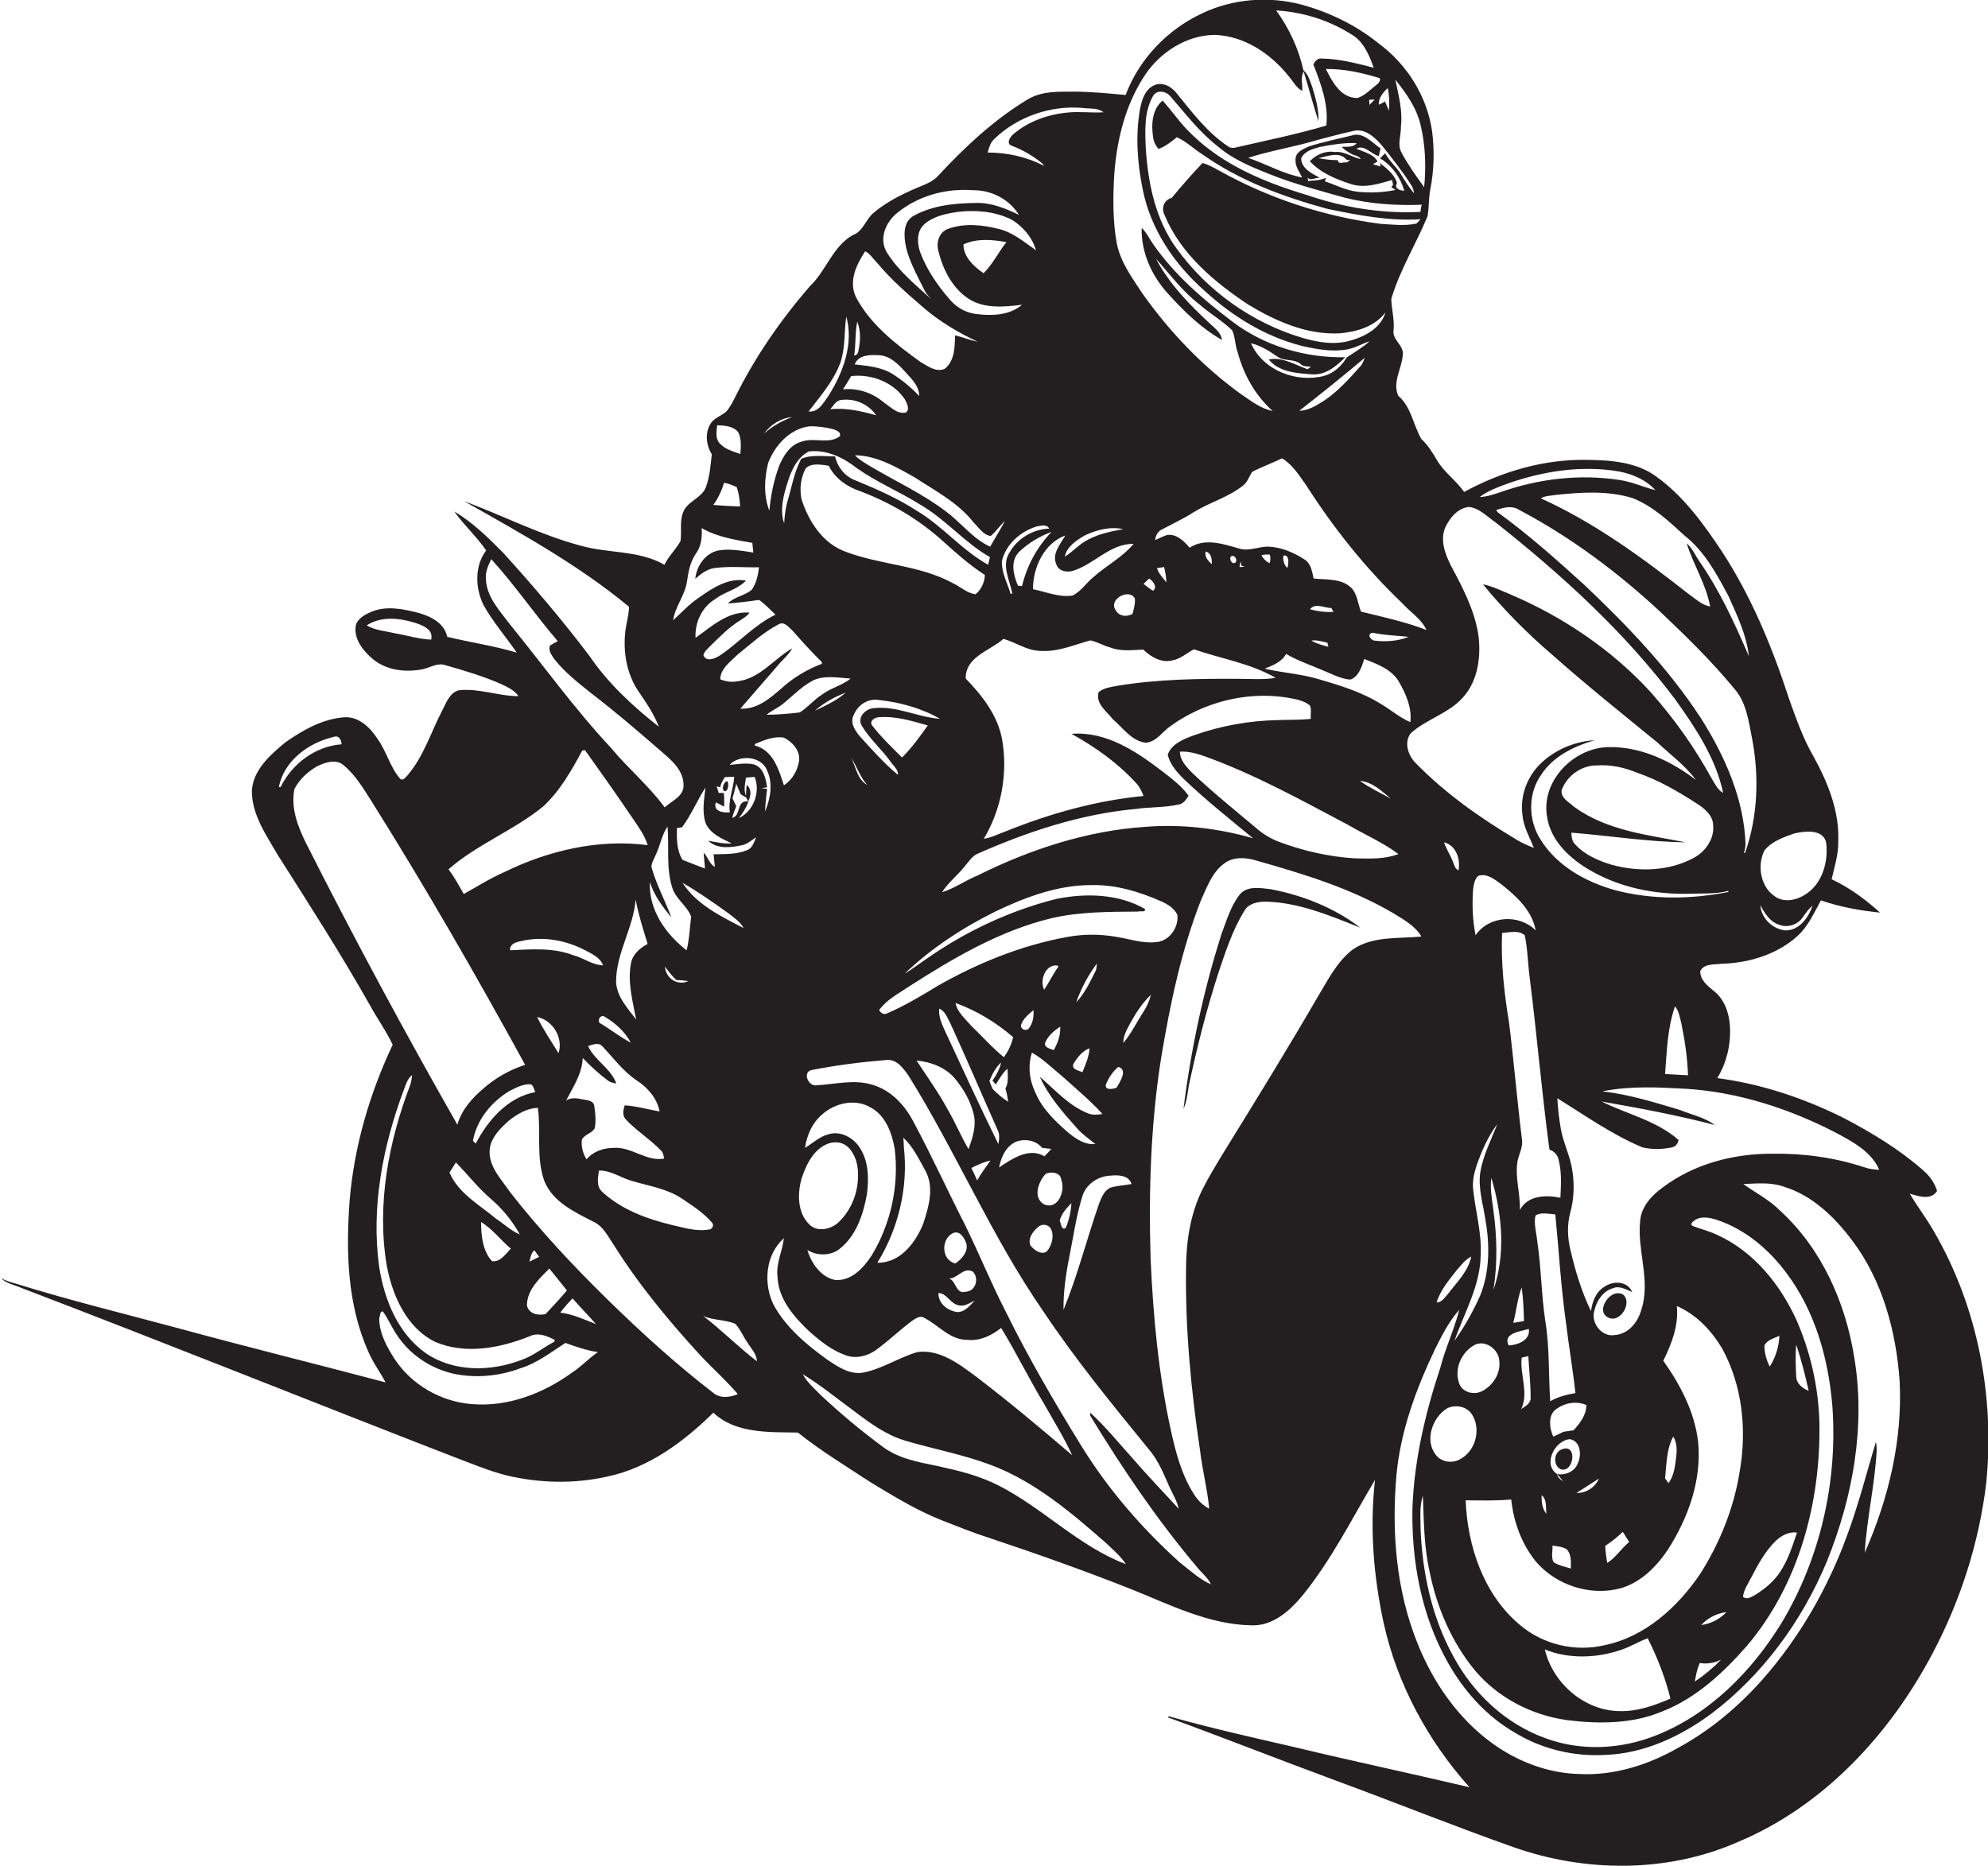 <?xml version="1.0" encoding="utf-8"?>
<!-- Generator: Adobe Illustrator 19.2.0, SVG Export Plug-In . SVG Version: 6.00 Build 0)  -->
<svg version="1.1" id="Layer_1" xmlns="http://www.w3.org/2000/svg" xmlns:xlink="http://www.w3.org/1999/xlink" x="0px" y="0px"
	 viewBox="0 0 780.6 732.8" enable-background="new 0 0 780.6 732.8" xml:space="preserve">
<g>
	<path fill="#231F20" d="M759.3,483.5c-2.9-5.1-6.5-9.7-9.4-14.7c3.5,1,8.3,2.7,10.7-1.1c-1-3.3-3-6-5.6-8.2
		c-9.2-8.1-19.8-14.5-30.6-20.2c-15.7-7.9-32.6-13.6-50.1-15.9c3.6-5.9,5.3-12.9,5-19.8c-0.2-5.3-2-10.9-6.2-14.3
		c-2.5-2-5.5-4.3-5.5-7.9c1.5-3.1,5.5-2.5,8.3-2.9c10.8-0.3,21.9-3.6,30-11c4.1-3.8,6.4-9,9.1-13.9c7.5,2.6,15.3,4,23.2,4.8
		c-5.7-5.2-12-9.8-19-13.1c1.1-4.9,2.7-9.7,2.6-14.8c0.5-11.8-4-23-9.6-33.2c-4.2-7.2-6.9-15-9.7-22.8
		c-6.6-20.3-14.8-40.2-26.5-58.1c-7.2-10.8-15-21.6-25.6-29.2c-7.8-5.8-18-6.5-27.4-6.6c-16.8-0.3-33.4,4.6-48.1,12.6
		c-3.2-4.6-8-7.8-10.8-12.7c-1.7-2.9-3.5-5.8-6-8.1c-3.2-5.5-4-12.7-9.1-17c-2.3-5.4,1.4-10.6,1.8-15.9c0.6-3.9-4.3-6-3.6-9.9
		c0.4-4.1-0.8-8.1-0.9-12.2c3.3-11.3,9.7-21.5,14.2-32.4c0.7-3.4,0.4-7,1.1-10.5c1.5-7.6,1.7-15.4,0.7-23.1
		c-2-13.6-9.8-26.1-20.9-34.3c-8.9-7.2-19.4-12.3-30.4-15.3c-12.9-3.4-27-2.3-39.1,3.5c-13.5,6.3-24.7,18-29.9,32
		c-6.7-0.6-13.4-1.3-20.1-1.3c-6.2,0-12.8-0.3-18.3,3C390.3,47,378.9,57.7,368.4,69c-1.4,1.6-3.4,2.7-5.3,3.5
		c-7.1,2.9-14.2,6.1-20.1,11.1c-3.1,2.6-4.1,7.3-8.1,8.7c-8,4.5-10.5,14.1-16.9,20.1c-11.5,13.3-21.6,27.9-29.4,43.7
		c-1,1.9-2,4-3.5,5.6c-2,1.7-4.7,2.4-6.1,4.7c-2.3,3.7-1.7,8.5,0.5,12c-0.5,4.4-0.8,8.9-2.4,13.1c-1.6,3.9-6.3,5.1-8.4,8.7
		c-2.1,3.8-0.9,8.3-1.5,12.3c-1.8,3.3-4.7,5.9-6.3,9.3c-10.1-5.8-22.1-4.4-32.9-7.5c-15.8-4.2-30.5-11.8-45.8-17.5
		c22.3,12.6,45,25.1,64.8,41.5c-0.1,3.8-1.4,7.4-1.6,11.1c-0.6,7.6,0.9,15.6,5.3,22.1c3,4.4,6.1,8.9,8,13.9
		c-10.3-8.1-20-17.1-27.4-28c-10.6-14-22-27.4-33.8-40.4c-5.9-5.9-11.9-11.9-19.1-16.1c3.8,5.4,8.8,9.8,12.5,15.3
		c-4.6,6-4.3,14.7-1.1,21.3c3.7,6.7,8.8,12.5,13.1,18.8c-9-2.7-18.2-4-27.3-6.2c-1.1-5.4-6.5-8.1-11.3-9.4c-6.1-1.6-13-3-19-0.2
		c-2.5,1.1-5.5,2.9-5.7,5.9c-0.4,4.9,3,9.1,6.4,12.1c5.5,4.8,13.2,5.7,20.1,4.3c3-0.7,5.9-2.7,9-1.5c7.4,2.1,14.8,4.3,21.8,7.4
		c2.5,1.2,5.1,2.4,6.7,4.7c-7.9,0-15.5-3.2-23.5-2.3c-3.8,1.1-5,5.3-6.7,8.4c-4.3,8.4-7.1,17.6-13.3,24.9c-0.8,0.7-1.8,2.5-3,1.4
		c-3.9-4.5-5.3-10.6-8.7-15.4c-2.9-4.5-7.4-9.1-13.2-8.7c-8.5,0.6-16.2,5-23.1,9.8c-5.9,4.9-12.6,10.7-13.2,18.9
		c-0.1,9.4,5.5,17.3,10,25.1c12.5,19.7,25.1,39.3,36.6,59.7c2.8,5.1,6.2,9.8,8.7,15.1c-9.1,19.2-15.1,39.9-16.9,61
		c-1.5,20-1,41,7.4,59.7c1.8,4.2,4.6,7.9,6.7,11.9c-27.2-7.2-54.4-13.9-81.5-21.3c-21.2-5.7-42.5-10.9-63.4-17.4
		c-2.1-0.6-4.3-1.2-6.2-2.3c2.2,2.2,5.4,2.7,8.1,3.9c56.8,21.7,113.2,44.4,169.9,66.4c6.9,2.6,13.7,5.5,20.9,7.3
		c12.8,3,26.3,3.3,39.2,0.4c16.3-3.4,30.1-13.7,41.7-25.1c8.8,8.3,21.9,7.6,33.2,7.8c9,7.2,18.9,13.2,28.5,19.5
		c9.1,5.5,18.2,11.1,28.1,15c6.2,2.4,12.3,4.9,18.6,6.9c18.6,6.2,37.2,12.8,55.4,20c15.3,6.1,30.6,14,47.4,14.3
		c8.4,0.4,15.2-5.7,20.2-11.8c11.3-13.9,19.3-30,28.4-45.3c-2.1,18.7-0.6,37.8,3.4,56.2c5.3,24,17.4,46.3,33.7,64.5
		c-22.9-5.4-46-10.3-68.9-15.8c-16.5-3.8-33-7.5-49.3-12.1c0,0.1,0,0.3-0.1,0.5c21.9,8,43.7,16.6,65.6,24.7
		c23.4,8.6,46.4,17.9,69.9,26.2c28.3,10,60.5,10.2,88.2-2c33.7-14.1,59.8-42.4,76.6-74.4c10.9-20.7,18.1-43.3,20.9-66.5
		C783.3,548.5,776.6,513.2,759.3,483.5z M169.3,251.2c-4.9-0.2-9.5-1.7-14.3-2.5c-3.7-0.9-7.7-1.1-11-3.1c5.6-3.7,12.9-2.9,19-1
		C166,245.6,170.3,247.2,169.3,251.2z M720.6,444.7c6.7,3.6,14.1,7.4,17.3,14.7c-2-0.1-4-0.3-5.9-1c-11.6-3.8-23.8-5.5-36-5.3
		c-15.3-0.1-30.9,4-43.2,13.3c-4.4,3.2-8.4,7.6-8.8,13.2c-1.2,11.7,4.3,23.5,0.4,35c-1.3,4.7-5,9.3-10.3,9.7c-5.2,1-9.7-5-8-9.8
		c0.9-3.8,3.4-7.5,7.3-8.6c2.6-1.1,5.1,0.6,7.5,1.5c-1.9-4.4-7.5-4.5-11-2c-3.3,2-4.7,5.9-5.2,9.5c-3.7-7.7-6.2-15.9-8.1-24.2
		c-1.1-4.6-1.3-9.5-0.1-14.2c1.7-6,1.8-12.3,0.6-18.4c-1-5-3.3-9.6-4.2-14.6c-0.7-4-1.2-8.1-1.4-12.2c10.9,6.8,21.5,14.3,33.4,19.3
		c3.8,0.9,7.8,0.8,11.6,0c1.5-0.3,2.3-1.5,2.6-2.9c-8.6-7.6-20.2-10.1-30.2-15.1c14.9,2.6,29.8,5.4,44.4,9.2c-4-3-9.1-4-13.7-5.9
		c-10-3-20-6.1-30.4-7.3c10.8-2.2,22-1.6,32.9-1C682.6,428.9,702.5,435.4,720.6,444.7z M572.1,498.7c1.7-1.9,3.3-4.1,5.6-5.2
		c-1.2,5.8-5.6,10-9.1,14.6c-1.3,1.4-2.4,3.4-4.5,3.4C565.6,506.5,569.1,502.6,572.1,498.7z M567,330.8c4.8,1.2,6.5,6.6,5.7,11
		c-1.4-0.6-1.7-2.1-2.2-3.4C569.5,335.8,567.9,333.5,567,330.8z M636.2,623.8c7.9-2.2,14-8.3,18.5-14.9
		c8.1-12.5,13.5-27.4,12.1-42.4c-1.3-11.8-6.9-22.5-13.7-32.1c3.3-6.7,6.1-13.9,5.3-21.5c7.6,3.3,13.5,9.5,17.7,16.5
		c8.2,14.8,9.9,32.6,6.9,49.1c-2.3,14.1-7.8,27.6-15.4,39.6c-8.9,13.1-21.6,24.7-37.5,28c-11.7,2.8-24.5-0.3-33.6-8.2
		c-14-11.9-20.3-30.7-21-48.7c6,0.1,12,0.2,17.9-0.3c0.9,8.8,4.1,17.5,9.7,24.4C611.1,622.6,624.4,626.9,636.2,623.8z M630.3,607.1
		c2.5-1.6,4.8-3.5,6.9-5.5c0.8,1.3,1.7,2.6,2.5,4c-3.1,2.5-5.2,6.1-8.6,8.2C630.7,611.6,630.4,609.4,630.3,607.1z M653.8,580.6
		c0.6-5.5,0.5-11.4,3.2-16.4c1.8,2.8,1.4,6.2,1,9.3c-0.4,3.1-0.9,6.4-2.9,9C654.9,582.1,654.2,581.1,653.8,580.6z M697,605.4
		c2.2-2.2,5.3-4,8.6-3.5c-1.8,5.3-3.5,10.7-6.6,15.4c-2.5,3.8-6.1,6.8-9.9,9.1c-1.5,0.8-3.2,2-4.7,0.7c0.3-2.8,2-5.1,3.2-7.5
		C690.2,614.6,692.9,609.5,697,605.4z M692.8,528.4c1.1-2.2,3.8-2.8,5.9-3.8c-0.2,4.3-1.5,8.5-3.8,12.1
		C693.6,534.1,692.8,531.3,692.8,528.4z M705.3,528.1c2,5.9,3.5,12,4.9,18.1c-2.4-0.9-4.8-2.8-4.9-5.5
		C705.1,536.5,704.9,532.3,705.3,528.1z M668,638.2c2.5-2.8,6.1-4.6,9.9-5.1C675.3,635.9,671.7,637.7,668,638.2z M675.8,651.8
		c-3.1,3.2-6.6,6.1-10.3,8.6c0.4-2.5,0.9-5,1.9-7.3C670.3,653.6,673.1,653.1,675.8,651.8z M655.9,667.1c-6.3,2.7-13,5.1-19.9,4.9
		c-13.8-0.1-26.3-10.9-29.4-24.2c9.7,3.9,20.9,3.4,30.6-0.1c3.4-1.2,6.4-3.1,9.8-4.3C650.8,651,653.9,658.9,655.9,667.1z
		 M586.3,474.6c-0.5-4-1.3-8-0.7-12c4.2,14.1,5.7,29.8,0.8,44C588.1,496,587.8,485.2,586.3,474.6z M588.7,534.4
		c0.6,4.9-2.4,9.7-6.7,11.9c-3.1,1.7-7.7,0.6-9-2.9c-2.2-5.8,0.9-12.7,6.4-15.4C583.6,526.3,588.5,530.1,588.7,534.4z M600.3,521.9
		c0.7,4.5-4.4,6.3-7.9,6.5C589.9,523.5,597.2,522.9,600.3,521.9z M594.2,519.5c1.2-4.6,1.6-9.4,3.3-13.9c0.6,4.4,0.8,8.8,0.9,13.2
		C597,519.1,595.6,519.3,594.2,519.5z M597.5,533.2c0.7-0.2,2-0.5,2.6-0.6c0.3,5.3,0.9,10.7,0.9,16c0.3,2.5-2,3.6-3.7,4.8
		C600.4,547,596.7,539.8,597.5,533.2z M605.3,587.2c2.2,1.7,1.6,4.8,1.9,7.3C605.5,592.5,605.3,589.8,605.3,587.2z M609.6,607
		c1.9,0.3,3.9,0.4,5.5,1.4c2,1.9,1.7,5,1.7,7.6c-2.3-0.7-4.8-1.2-6.8-2.5C609,611.5,609.7,609.1,609.6,607z M611.4,578.9
		c0.6,0.7,1.8,2.1,2.4,2.9C612.8,581.1,611.6,580.3,611.4,578.9c-5.7-3.7-1-13.2,5-13.7c4.2,0.7,4.7,6.1,3.2,9.3
		C618.5,577.8,614.8,579.5,611.4,578.9z M619,586.3c3-1.8,5.9-3.8,8.8-5.6C626.4,584.1,622.7,586.5,619,586.3z M617.9,561.7
		c-1.3,0.2-2.7,0.4-4,0.6c-1.3,0.7-2.7,1.3-4,1.9c-1.6-3.4-2.2-9,1.6-11.1c3.3-2.3,7.7-2.9,11.4-1.3
		C622.9,555.7,620.4,558.9,617.9,561.7z M608.7,550.3c-0.7-10.4-0.2-21-1.9-31.3c-1.6-10.5-1.6-21.1-3.2-31.6
		c-0.3-3.3-1.4-6.7-0.7-10c2.2-1.5,5.2-0.6,7.8-0.5c1.4,14.2,2.2,28.5,4.2,42.6c1.1,9.2,2.7,18.4,3.7,27.6
		C615.1,547.7,611.7,548.6,608.7,550.3z M612.7,470.4c-5.6-1.2-12.9-1-15.9,4.8c0.2-6.3-1.9-12.5-1-18.8c0.5-3,2.3-5.8,1.8-9
		c-1.9-15.3-3.2-30.8-5.1-46.1c-1.9-11.5-3.2-23.2-2.7-34.9c2.9-0.2,6.5-1.2,8.9,0.9c1.2,5.6,1.2,11.5,2,17.1
		c2.8,22.3,4.7,44.8,7.7,67.1c1.8,0.6,3.2,2,3.6,4C613.3,460.5,612.9,465.5,612.7,470.4z M579.4,367.3c-1.2-5.9-1.4-11.9-1-17.9
		c0.3-1.9,0.5-4,2-5.4c3.4-1.2,6.5,1.4,9,3.2c6,4.7,12.2,10.4,13.6,18.2C596.6,358.9,584.7,359.5,579.4,367.3z M578.5,467.6
		c-0.5-3.5,0.3-6.9,1.4-10.2c2-5.6,4.4-11.1,8-15.9c-2.4,6.3-5.7,12.4-6.7,19.2c-0.8,6.1,1.1,12,2,18c1.8,10,1.8,20.6-2,30.1
		c-2.8,6.3-6.2,12.3-10.1,17.8c3.9-11.2,10.3-21.9,10.3-34.1C581.8,484.1,579.4,475.9,578.5,467.6z M578,555.5
		c3.6,5.7,1.5,14.1-4.4,17.4c-3,1.9-7.4,1.5-9.7-1.4c-4.7-5.7-1.5-15,4.5-18.5C571.8,551.5,576,552.4,578,555.5z M579.3,656.2
		c9,10.6,22,17.3,35.7,19.3c12.7,1.6,26.1,1.6,38-3.5c13.1-5.2,23.7-15.1,32.9-25.6c20.5-24.1,29.1-56.6,28.5-87.9
		c-0.4-13.8-3.5-27.6-9.1-40.3c-6.4-13.9-16.8-26.8-31-33.2c-3.1-1.5-6.4-2.3-9.6-3.5c-1.5-0.8,0.2-1.8,0.9-2.4
		c2.6-1.6,5.8-0.9,8.6,0c11.1,3.7,20.4,11.6,27.3,20.9c11.3,15.1,16.5,33.8,18,52.4c2.1,29.3-4.7,59.4-19.8,84.7
		c-11.7,19.2-28.5,36.2-49.6,44.5c-13.6,5.4-29.3,6.2-43.1,1.1c-15.8-5.6-28.7-17.8-36.5-32.5c-8.3-15.2-12-32.5-12.7-49.7
		c0-4.4-0.5-8.9,0.9-13.1c0.4,9.8,0.4,19.6,2.5,29.2C564,630.9,569.9,644.9,579.3,656.2z M653.8,421.8c0.7-8.9,0.9-18,3.9-26.6
		c1.5,1.8,1.8,4.1,2.4,6.3c1.4,6.8,2.5,13.8,2.7,20.8C659.8,422.1,656.8,422,653.8,421.8z M692.8,334c2.9-3.6,7.5-5.2,11.8-6.7
		c4-0.9,10.9-1.8,12.4,3.3c1.1,7.8-1.5,17-8.8,21.1c-3.3,1.9-7.5,2.7-10.9,0.6C691.3,348.6,689.8,340.1,692.8,334z M698.7,363.2
		c3.3,1.3,7.3-0.1,9.2-3c1.1-1.6,2.3-3.3,3.8-4.5c-1.6,4.7-5.2,9.7-10.6,9.7c-5.1-0.5-9.5-4.7-9.9-9.9
		C692.9,358.6,695,362.1,698.7,363.2z M685.2,335c-0.1,0-0.3,0-0.4,0c0.2-1.1,0.6-2.3,0.6-3.4c-0.6-17.7-8-34.4-17.3-49.2
		c-12.8-19.7-29.1-36.7-46-52.7c-10.9-9.9-22-19.8-34-28.5c-0.2-0.2-0.5-0.7-0.6-0.9c2.9-1,6.3-1.9,9.1,0
		c20.5,10.8,39.2,24.9,56.1,40.7c9.9,9.4,19.7,19,28.4,29.6c4.6,5.3,5.5,12.5,6.8,19.1C690.8,304.6,690.3,320.5,685.2,335z
		 M661.4,210.3c7.8,6.1,12.6,15,17.2,23.6c3.4,7.6,7.2,15.4,8.1,23.8c-5.6-13-11.5-25.9-19.6-37.5c-1.5-2.3-2.7-5-4.8-6.8
		c2.6,8.4,7.6,16,9.2,24.8c-3.3-0.6-5.7-3-8.3-4.8c-18.2-14.3-37-28.1-58.2-37.7c1.7-1,3.8-1,5.7-1.3c10-1.1,20.5-1.8,30.3,1.2
		C648.9,198.7,655.2,204.6,661.4,210.3z M592,189.9c14-4.9,29.2-7.3,43.9-4.7c5.2,1,10.5,3.3,14.1,7.3c-4.7-1.2-9.2-3.3-14.1-4
		c-15.6-2.4-31.7-0.5-46.5,4.7c-2.7,0.9-5.5,1.9-8.4,2C584.3,192.7,588.2,191.3,592,189.9z M580.5,249.4
		c-1.5-9.8-6.2-18.7-10.8-27.3c-2.3-4.6-4.4-10.1-2.1-15.2c1.8-3.7,5-7.5,9.3-7.8c4.1,0.5,7.1,3.9,10.4,6.1
		c25.9,20.5,50.6,43,70.5,69.5c8,11.2,15.9,23,18.8,36.7c-2.3-1.3-3.4-3.9-4.7-6c-6.6-12-14.5-23.1-23.6-33.4
		c-15.3-16.8-34.5-29.7-55.3-38.6c-3.5-1.4-6.9-3.2-10.7-3.9c8.3,10.1,17.6,19.5,27.6,28c13.3,11.8,27.2,22.9,40.9,34.1
		c5.1,4.8,10.9,9,15.1,14.7c-9.7-7.4-21.4-13-33.8-12.9c-13.8-0.1-26.9,13-24.7,27c1.3,9.9,9.4,17.2,17.7,21.8
		c11.5,6.5,24.9,9.1,38,8.8c5.2-0.2,10.4,0.2,15.5-1.1c0,0.1,0.1,0.3,0.1,0.4c-14.7,2.9-30,3.1-44.5-0.7
		c-11.5-3.2-22.9-9.5-29.3-19.9c-4.9-7.6-5-18.1,0.3-25.5c4.7-7.2,12.8-11.1,20.9-13.5c-8,0.5-16,3.9-21.7,9.7
		c-5,5.2-7.6,12.5-6.6,19.7c0.4,4.6,2.8,8.7,4.5,12.9c-2.8-1.1-5.5-2.3-7.9-3.9c-13.8-8.3-27.2-17.8-38.5-29.4
		c-3-2.9-4.7-8.1-2-11.7c6.3-5.7,15.1-7.8,20.7-14.3C580.3,267.3,581.6,257.9,580.5,249.4z M618,316.8c-1.9-1.8-5.3-3.4-4.8-6.5
		c2-5.6,7.7-9.7,13.7-9.7c5.5-0.4,10.9,0.8,16,2.9c8.2,2.8,15.8,7.2,23.1,11.9c3.2,2,6.7,4.8,6.7,8.9c0.4,5.4-3.2,10.3-7.8,12.7
		c-9.7,5.2-21.6,5.5-32.1,2.6c-5.3-1.6-10.6-3.9-14.4-8.1c-1.2-1.2-1.3-2.9-1.4-4.5c15,1.2,29.8,3.6,44.9,3.8
		C647,327.9,630.8,326.2,618,316.8z M388.9,455.8c-1.8,2.6-3.7,5-5.2,7.8c-0.7-1.7-1.5-3.3-2.3-4.9
		C383.8,457.5,386.3,456.3,388.9,455.8z M380.3,451.3c-3-5.1-5.3-10.7-8.3-15.8c-3.6-6.6-8-12.7-12.1-19c5.6,0.5,11.3,2.7,15,7
		c3.5,4.2,6.3,9.1,7.5,14.4C383.4,442.5,381.8,447,380.3,451.3z M371.3,405.4c-1.3-2.9-2.9-5.9-2.5-9.3c2.5,1.1,3.3,3.9,4.5,6.1
		c6.3,13.7,12.2,27.6,18.3,41.3c1,1.8,0.8,3.9,0.4,5.8C384.9,434.8,378.1,420.1,371.3,405.4z M375.2,393.9c8.3,3,16,7.7,22.6,13.4
		c-0.6,2.9-1.9,5.5-3.6,7.9c-4.6-3.7-8.4-8.1-12.7-12.2C379.1,400.2,375.9,397.6,375.2,393.9z M389.8,427.7c-0.5-1-0.9-2.1-1.3-3.2
		c1.1-2.6,2.4-5.3,4.6-7.2c-0.6,2.6-1.9,5-3.4,7.1c0.5,0.5,0.9,1,1.3,1.5c1.4-2.1,2.6-4.5,4.6-6.2c0.1,2.6,0.5,5.4-0.8,7.8
		c0.5,1.7,0.8,3.4,1.1,5.2C393.6,431.3,391.7,429.6,389.8,427.7z M399.2,448.3c3.4-1.2,7.7-0.4,10,2.5c1.2,0.1,2.4,0.3,3.6,0.4
		c-0.8,1-1.8,2-2.7,2.9c-6-3.6-12.8,1-17.8,4.4C393.1,454.4,395,450,399.2,448.3z M410,388.7c-1.9-3.7,0.5-10.2,5.3-9.5l0.3,0.4
		C413.5,382.5,412,385.7,410,388.7z M416.3,403.2c0.2,3.3-1,6.4-2.5,9.2c-1.3-0.5-3.7-0.9-3.5-2.7
		C411.4,406.9,413.8,404.8,416.3,403.2z M417,422.6c5.4,4.9,11,9.5,15.9,14.9c-2,0.3-4,0.5-5.8-0.3c-7.5-3-12.8-9.2-18.8-14.3
		c3.4,7.6,9,13.9,14.5,20.1c2.1,2.4,4.8,4.3,7.3,6.3c-4.3,0.4-7.9-2.2-11-4.8c-5-4.4-9.9-9.1-12.5-15.3c-2.4-4.9-3.1-10.6-1.4-15.8
		C409.5,415.8,413.1,419.4,417,422.6z M427.8,411.7c-0.2,3.3-1.5,6.3-2.8,9.4c-1.3-0.7-4.2-1-3.6-3.1
		C422.9,415.4,424.9,412.8,427.8,411.7z M422.6,393.6c1.9-5.5,4.7-10.6,8.1-15.2c-0.1,1.1-0.1,2.3-0.7,3.3
		C427.9,385.8,425.9,390.2,422.6,393.6z M403.7,404.2c-1.3,0.7-3-0.1-2.8-1.7c0.9-2.5,3-4.2,4.9-5.8
		C406,399.4,405.5,402.2,403.7,404.2z M407.5,482c1.4-1.5,4-1.3,5.1,0.5c1.5,2.9,0.4,6.7-1.6,9c-2.2,1.5-5-0.6-6.4-2.4
		C403.5,486.4,405.5,483.7,407.5,482z M410,473c-4.6-2.6-2.3-8.9,0.6-12c2-1,5.9-0.6,6.1,2.3C418.4,467.5,415.6,475.3,410,473z
		 M420.7,472.5c-0.2,3.3-0.9,6.6-2.2,9.7c-1.8,1.2-1.8-1.7-2.4-2.7C416.7,476.7,418.8,474.5,420.7,472.5z M419.9,493.5
		c1.6-8,2.7-16.2,5.2-24c1.5-4.6,6.2-7.6,10.9-7.8c3-0.3,7.3-0.2,8.3,3.3c-2.7,0.5-5.5,0.6-8.2,1.4c-2.4,1-3.5,3.7-4.4,5.9
		c-4.9,14-8.5,28.4-14.1,42.1C417.5,507.5,418.5,500.4,419.9,493.5z M434.3,425.7c1.1-2.5,2.6-4.9,4.8-6.7c3.9,1.1,0.6,5.9-0.6,8.1
		C437,427.8,433.5,428.3,434.3,425.7z M441.1,409.6c-0.1-2.7,1.3-5.1,2.5-7.4c2.3-4.2,4.8-8.2,8.3-11.5c-0.6,2.4-1.6,4.7-3,6.8
		C446.3,401.5,444.2,405.9,441.1,409.6z M438.2,367.9c-6.4-1.1-12.9-1.1-19.3,0.1c-18,3.3-35.2,10.3-51.1,19.4
		c-6.2,3.8-12.6,7.6-19.3,10.5c-1.4,0.8-2.6,0-3.3-1.2c2.9-4.1,7.5-6.4,11.6-9.2c17.5-11.2,35.7-22,56.1-26.9
		c11.2-2.6,22.7-2.5,34.1-2.6c0.8-0.4,2.8,0.5,2.6-1c-10.3-6-23.2-6.3-34.7-4c-18.3,4.6-35.6,12.7-51,23.5c-2.9,1.9-5.6,4.1-8.6,5.8
		c10.5-10,22.9-18.1,35.9-24.5c11.8-5.6,24.4-10.3,37.6-10.2c9.4-0.2,18.6,2.6,27.2,6.4c2.5,1.1,5.1,2.7,6.3,5.3
		c0.6,5-3.3,10.5-8.5,10.7C448.6,370.6,443.4,368.7,438.2,367.9z M322.6,272.9c-3.1,2-5.5,5-8.6,6.9c-4.3,0.5-8.7,0.9-13,0.9
		c1.9-1.6,4.3-2.6,6.2-4.1c4-3.2,7.6-7.1,12.3-9.5c4.6-2,9.7-0.9,14.5-0.6C330.5,269.3,326.1,270.2,322.6,272.9z M332.1,272
		c-3.5,3.1-7.9,5.1-12.1,7.1C323.5,276,327.7,273.7,332.1,272z M354.9,450.5c0-0.9-0.1-2.8-0.2-3.7c3.8,3.5,6,8.2,8.5,12.7
		c3.8,6.6,1.5,14.4-0.7,21.1c-3,7.5-9.1,15.5-18,15.3C352.8,482.5,356.7,466.2,354.9,450.5z M342.3,493c-3.2,4.9-7.9,10.1-14.3,9.7
		c-5.7-1.1-9.4-6.6-11-11.8c3.9,2.4,9.3,2.4,12.9-0.6c6.4-5.2,9.1-13.5,10.5-21.3c0.8-6.1,0.7-12.8-2.7-18.1
		c-2.5-4.1-7.8-7-12.5-5.4c-3.5,0.9-6.1,3.5-9.1,5.3c0.7-4.9,2.8-9.8,6.6-13c5-4.6,13-6.5,19.1-2.9c5.9,3.1,8.4,10,9.5,16.2
		C353.1,465.5,349.8,480.6,342.3,493z M289.3,267.6c-2.2,0.4-4.4,0-6.5-0.8c0.1-4.3,4-6.9,6.8-9.7c5.2-4.2,10.2-8.8,16.1-11.9
		c2.4-1.4,4.2,1.4,5.8,2.8c3.6,4.1,7.3,8.2,11.2,12c0,0.2,0,0.5,0,0.7c-5.8,2.2-11.2,5.4-15.8,9.6c-4.6,4-9.7,8.4-16.2,8
		c4.8-5.6,9.7-11.1,14.5-16.7c1.9-2.4,4.4-4.3,5.9-7C303.8,258.8,298.2,266.7,289.3,267.6z M293.2,308.2c-0.1,1.1-0.3,3.2-0.3,4.3
		c-1-2.3-0.3-4.8,0-7.1c0.9-0.1,2.6-0.2,3.4-0.3c2.4,5.9-0.4,13.5-6.2,16.2c1.6-2,2.9-4.1,3.8-6.5c-4.9-0.9-2.8,5.7-6.4,6.4
		c0.4-1.6,1-3.1,1.6-4.6c-0.5-1-1-2.1-1.5-3.1c0.6-1.9,1-3.8,1.5-5.7c0.6,1.3,1.1,2.7,1.7,4.1c0.5,0.3,1.6,1,2.2,1.3l0.8,1.6
		C294.9,312.4,295.2,310,293.2,308.2z M233.3,434.1c-0.2-1.2-1.5-1.8-2.6-2c-2.8-0.4-5.8-1.6-8.4,0.1c2.7-5.3,6.3-10.5,6.5-16.7
		c3,3.1,6.2,6.1,9.7,8.7c1,0.9,2.3,1.1,3.5,1.3c-2.2-6-8.5-9-11.1-14.7c1.8-0.5,4.1-1.6,5.6,0.1c4.4,4.6,8.1,9.8,13.5,13.4
		c4.3,2.8,8,7,9,12.2c-4.6-0.8-9-2.1-13.7-2.4c-0.6,1.8-1,4,0.4,5.5c4.2,4.5,9.6,7.8,13.9,12.3c0.9,0.8,0.9,2,1.2,3.1
		c-7,1.3-12.8-4.7-19.8-4.2c-4,0-8.1,1.4-10.7,4.5c-1.4-2.3-2.2-5.1-1.8-7.8c1.1-2,3.8-2.4,5-4.3
		C234.1,440.2,233.8,437.1,233.3,434.1z M200.3,373.2c-0.2-2.7,2.7-3.3,4.7-3.7c8.5-1.9,17.4-0.2,25,3.8c2.6,1.4,5.7,2.8,6.8,5.8
		c-4.3-0.1-7.8-3-11.8-4C217.1,372.1,208.6,372.8,200.3,373.2z M219.3,413.6c-2.9-4.7-6-9.3-8.4-14.2
		C217,400.6,221.3,407.6,219.3,413.6z M194.9,478.7c-6.6-5.5-14.9-10-18.4-18.2c0.8-1.3,1.7-2.7,2.5-4c4.6,4.7,8.7,10,13.7,14.3
		c4.6,3.9,8.5,8.7,11.4,14C200.7,483.4,197.9,480.7,194.9,478.7z M200.6,490.4c-2.1,2-4.1,5.4-7.4,4.9c-3.7-4-4.3-10.1-4.3-15.4
		C193.4,482.7,196.6,487,200.6,490.4z M186.8,449.1c-0.3-0.3-0.9-0.8-1.1-1.1c1.5-8.3,7.3-15.3,14.3-19.5c2.5-1.3,5.2-2.7,8-2.7
		c1.5,0.1,1.6,2,2.2,3.1C199.4,430.9,191.7,439.8,186.8,449.1z M249.8,400.4c-3.4-4.5-7.6-8.9-7.9-14.8c0-11.3,6.8-21.2,7.7-32.3
		c1.1,5.9,2.9,11.6,4.7,17.4c-3,1.6-5.8,4-6.5,7.4C246.3,385.6,248.4,393.1,249.8,400.4z M247.7,409.5c-4.1-2.2-7.7-5-11.6-7.4
		c-1.8-0.5-0.9-3.5,1-3C241.4,401.6,245.3,405,247.7,409.5z M255.8,340.5c0-1.7,1-3.1,1.6-4.6c1.8-3.7,2.4-7.9,4.7-11.3
		c0.7,7.9-0.6,16.1,1.8,23.8c1.3,4.6,5.9,7.3,7.5,11.6c-0.6,4.4-0.7,8.9-1.8,13.2c-8.2-6.3-15-16-14.4-26.8c1.6,5.3,5,9.7,8.4,13.9
		C261.2,353.7,257.7,347.4,255.8,340.5z M270.3,385.3c-4.3,2-8.9-1.1-9.2-5.7c1.4,1.9,2.8,3.8,4.5,5.3
		C267.2,384.9,268.8,385.1,270.3,385.3z M235.2,459.7c4.7-0.1,8.6,2.9,13,4.1c6.7,2,13.8,3,19.7,7c4.1,2.8,8.4,5.5,11.6,9.3
		c1.1,1.1,0.1,2.9-1.4,2.8c-4.8,0.8-9.6-0.8-14.2-1.8c-9.9-2.4-19.8-6-27.4-13C234,465.9,234.8,462.4,235.2,459.7z M268,346.7
		c6.2,3.6,12.1,7.7,17.9,11.9c2.2,1.7,4.7,3.3,6.1,5.9C283.2,359.9,273.5,355.3,268,346.7z M280.2,335.5c0.2,1.7,0.3,3.3,0.5,5
		c-2.2-1.3-2.7-3.9-4.4-5.6c0.1,2.1,0.4,4.1,0.5,6.2c-3-1.1-5.9-2.3-8.8-3.4c-2.3-3.7-2.3-8.2-2.2-12.5c0.5-0.1,1.5-0.2,2-0.3
		c3.6-4.8,5.9-10.5,9.2-15.6c-0.5,4.7-1.5,9.7,0.2,14.3c2,4,6.3,5.8,10.1,7.6c-3.1,0.3-6.1-0.5-9.2-1c3.5,3.3,8.7,2.7,13,1.8
		c2.3-0.4,4-2,5.8-3.2c-0.8,1.9-1.4,4.3-3.6,5.1C289.2,335.6,284.6,335.4,280.2,335.5z M286.6,319c-2.5,0.3-6.8-0.3-5.5-3.9
		c1.1,0.5,2.1,1.1,3.2,1.7c0.1-1.8,0.1-3.6-0.1-5.4c-0.5,0-1.5,0-2,0l-0.4-1.3c-0.1-0.3-0.3-1-0.4-1.3c0.4,0.1,1,0.3,1.4,0.4
		c0.2-1.5,1.1-2.8,1.8-4c1.2-0.1,2.5-0.1,3.7-0.1C288,309.8,285.8,314.4,286.6,319z M345.1,139.5c4.4,0.2,7.6,3.5,10.4,6.6
		c2.4,2.7,5.5,5.5,5.4,9.4c-3.1-3.3-6.6-6.2-10.4-8.6c-4.5-2.8-9.8-3.2-14.9-3.8C337.1,139.3,341.7,139.3,345.1,139.5z M335.4,139.6
		c0.7-4.4,0.3-8.9,1.2-13.3c1.2,3.1,1.3,6.4,0.8,9.6C337,137.4,337.3,139.4,335.4,139.6z M382.3,205.2c2,1.9,3.7,4.9,6.7,5.3
		c2.1-1.7,3.6-4.1,5.6-5.9c-1.8,3.4-3.9,6.7-5.8,10.1c-6.8-3.1-11.3-9.3-17.2-13.7c-9.1-7-19.6-11.8-29.4-17.6
		c-2.3-1.4-4.7-2.7-6.5-4.6c8.6,0.1,16.2,4.6,23.5,8.7C367.3,192.8,376.2,197.4,382.3,205.2z M414.8,221.7c0.9,2.6,4,3.2,6.4,2.5
		c8.4-2.5,14.7-10.8,23.9-10.6c-4.4,5.3-10.7,8.5-15.7,13c-2.9,2.3-4.9,5.7-8.3,7.3c-5.3,0.8-10.4-1.5-15.5-2.5
		c0-8.5,4.3-18,12.7-21.1C416.3,213.8,412.9,217.5,414.8,221.7z M445.6,235c0.2,1.8-0.2,3.5-0.7,5.2l-0.2,0.9
		c-2.3,1.3-5.4,1-6.7-1.6C435.2,235.4,443.3,230.9,445.6,235z M401.3,230.2c-0.4,0-1.2-0.2-1.6-0.2c-1.8-4.2-3.1-9.5,0.4-13.2
		c3.6-3.5,8.1-6.2,12.8-7.9C407.2,214.8,403.2,222.2,401.3,230.2z M396.4,217c-3.3,5,0.1,10.9,1.1,16.1c-0.2,0-0.6,0.1-0.7,0.1
		c-1.2-4.2-3.6-8.3-3.4-12.8c1.5-6.6,7.2-11.6,13.5-13.6c1.7-0.3,4.1-1.1,5.1,0.8C405.7,207.8,399.5,211.4,396.4,217z M392.5,90
		c-6.6-1.7-13.8-2.5-20.3-0.1c-3.5,1.3-4.7,5.4-3.7,8.8c1.8,7.4,5.7,14.9,12.4,19c6.2,3.6,13.6,2.8,20.4,2c-4.7,4-11.3,4.4-17.2,3.7
		c-4.3-0.3-8.3-2.4-11.1-5.7c-4.8-5.5-9-11.6-11.6-18.4c-1.3-3.6-1.6-8.3,1.4-11.1c3.6-3.3,8.7-4.3,13.4-5
		c7.1-0.8,14.6-0.2,21.1,3.1c4.4,2.7,8,6.9,9.5,12C402.2,95.1,397.9,91.4,392.5,90z M395.2,95.1c-3.2,3.9-5.3,8.6-9,12.2
		c-3.8-2.6-7.9-6.4-7.9-11.3C383.6,93.5,389.7,94.1,395.2,95.1z M388.7,218.8c-0.2,1-0.5,2-0.7,3c-10.3-5.7-17.9-15.2-28-21.2
		c-7.5-4.9-15.8-8.5-24-11.9c-4.2-1.5-7.2-5.3-8.1-9.5c-4.4,0.1-9.1-0.8-13.3,1c-2.8,5.2-3.7,11.1-5.4,16.7
		c-0.8,2.8-1.1,5.7-1.3,8.6c-1.8-5.2-0.3-10.8,1.3-15.9c1.5-4.8,3.7-9.9,8.4-12.3c7-0.8,13.6,2.4,18.9,6.6
		c7.8,5.5,16.7,9.2,24.7,14.2C371.3,203.9,378.7,213.1,388.7,218.8z M326,160.7c1.2-1.3,2.2-3.3,4.1-3.6c5.3-0.8,10.9,1.5,13.9,6
		C338.1,161.4,332.1,160.1,326,160.7z M327,168.5c1.3,0.5,3.3,1,2.8,2.8c-4.3,3.3-10,0.4-14.9,2.1c-4.7,1.2-7.4,5.7-9.1,9.9
		c-2,5.6-3.2,11.4-3.7,17.3c-2.3-5.9-2-12.6-0.5-18.7c2.6-7,8.6-13.6,16.4-14.5C321.1,167.4,324.1,167.8,327,168.5z M296.4,292.2
		c3.6-1.5,7.5-3.2,11.4-2.5c3.3,1.6,6.3,5,6,8.8c-0.5,3.9-2.6,7.7-6,9.9c-2-6.2-4.3-13.8-11.4-15.6
		C296.4,292.6,296.4,292.4,296.4,292.2z M314.7,463c1.8-5.6,4.8-11.9,10.8-14c2.6-0.8,5.6-0.4,7.6,1.6c2.8,2.8,3.9,7,3.8,10.9
		c0.1,6.8-2.6,13.6-7.4,18.3c-3,3-8.6,4.3-11.8,1C313.1,476.2,313.1,468.9,314.7,463z M332.1,216.7c-9-3.2-14.6-11.9-17.4-20.7
		c-0.8-4-0.3-8.5,1.7-12.1c2.3-2.2,6.1-1.4,9-1c2.5,5.1,7.4,8.4,12.6,10.1c11.8,4.5,22.8,11,32.1,19.4c5.3,4.8,10.6,9.5,16.6,13.4
		c0,2.7-1.5,6-3.7,7.6c-3.4-0.5-5.9-3-8.9-4.4C361.1,221.9,345.8,221.9,332.1,216.7z M337.9,289.5c-2-2.3-4.4-5.7-2.6-8.8
		c1.5-3.9,5.6-6.5,9.8-5.8c8.3,0.9,16.7,3.2,24,7.4c-8.7-0.6-17-5.2-26-4.2c-3.3,0.2-6.8,3.8-4.6,7.1c3.1,5.1,7.6,9,11.1,13.8
		c1.1,1.7,3.1,3.1,3,5.3C347.2,299.9,342.6,294.6,337.9,289.5z M340.6,308.3c-4-2.1-4.5-7.1-6.4-10.8
		C336.5,301.1,337.7,305.3,340.6,308.3z M364.3,284.9c-3.1,4.4-6.3,8.8-10.1,12.6c-4-4-8.1-7.9-11.6-12.4c-1.5-1.8,0.7-3.3,2.3-3.4
		C351.5,281.1,358,283.1,364.3,284.9z M450,324.7c-23.2,1.5-45.6,8.9-66.3,19.2c-4.7,1.9-8.9,5-13.8,6.5c2.5-3.9,6.2-6.7,9-10.3
		c1.5-1.7,2.7-3.8,4.9-4.8c19.7-8.7,40.5-15.6,62.1-17.6c5.7-0.8,11.5-0.5,17.2-1.8c1.7-0.4,2.7-2,3.6-3.4
		c-2.7-3.8-6.5-6.6-10.2-9.5c-10.3-7.9-22.2-15.9-35.8-14.8c9.3,5.1,18.1,11.4,25.3,19.2c1.4,1.5,2.3,3.3,3,5.2
		c-18.6,1.8-36.8,6.9-54.1,13.9c-2.9,1-5.6,2.5-8.6,2.9c6.9-11.5,9.5-25.7,7.2-38.9c-1.7-9.5-7.8-17.3-14.3-24
		c-0.2-8.6,9.5-10.9,14.8-15.6c4.8,1.3,9,4.5,14.1,4.7c7,0.6,13.5-2.3,20-4.1c2.7,0.5,5.2,2.1,7.9,2.8c4.1,1.6,8.6,1,12.9,0.8
		c2.9,2.8,7,5.3,11.2,4.3c3.3-0.5,5.8-2.9,8.7-4.4c10.7,3.7,22.2,5.5,32.1,11.2c-4.6,0.8-9.3,0.4-14,0.4c-16-0.1-32.1,0.1-48,2.7
		c-2.6,0.5-5.4,0.8-7.5,2.5c-1.4,4.5,3.2,7.6,5.6,10.7c4,3.4,7.3,8.5,12.9,9.2c4.3-0.4,6.6-4.5,9.9-6.7
		c12.9-9.2,29.4-13.5,45.2-11.1c3.2,0.6,6.7,1,9.3,3.1c0.8,1.5,0.2,3.5,0.4,5.3c-4.3,0.5-8.6,0.3-12.9,0.5
		c-11.2,0.2-22.3,2.2-32.8,5.9c-4.1,1.5-8.9,3.3-10.5,7.7c1,4,3.8,7.1,6.7,9.9c8.5,8.1,17.7,15.4,26.8,22.9
		C478.4,325.3,464.1,323.6,450,324.7z M449,229.3c0.7-0.7,1.5-1.4,2.2-2.1c1.5,0.9,3.5,3.5,1.5,4.8
		C451.4,231.2,450.2,230.2,449,229.3z M454.3,223.1c0.7-0.1,2.1-0.3,2.8-0.4c0.5,2,0.8,4,0.9,6C456.6,226.9,454.9,225.2,454.3,223.1
		z M473.4,216.6c2.3,0.6,2.5,3,2.4,5C474.4,220.2,472.9,218.7,473.4,216.6z M483.4,218.5c1.3-0.9,2.8,1.5,1.6,2.5
		C483.6,221.8,482.5,219.4,483.4,218.5z M486.7,222.7c0.1-0.5,0.3-1.6,0.4-2.2c0.1,0.4,0.3,1.3,0.4,1.7c0.3,0.1,1,0.3,1.3,0.4
		C488.3,222.6,487.3,222.7,486.7,222.7z M495.3,218c1.1-0.2,2.2-0.3,3.3-0.2c0.3,1.1,0.3,2.2-0.1,3.4
		C497.1,220.5,496,219.4,495.3,218z M468.1,303.5c-2.2-2.3-4.8-4.9-4.8-8.3c3.3-0.2,6.6,0.7,9.7,1.8c19.7,7.1,38.1,17.3,56.6,27.1
		c6.5,3.8,13.5,6.8,19.5,11.3c-5.4,2.1-11.3,1.8-17,1.7c-10.2-0.6-20.3-2.9-29.9-6.5c-3.5-1.3-6.6-3.3-9.3-5.7
		C484.4,317.8,475.9,310.9,468.1,303.5z M534,306.7c4.8,0.3,8.5,4,12.1,6.9C542,311.4,537.8,309.4,534,306.7z M542.1,276.4
		c-7.7-4.8-16.5-7.4-25.1-9.9c-6.7-1.9-13.7-2.3-20.4-3.9c3.2-1.3,6.7-2.6,8.4-5.8c4.5,2.7,9.5,4.3,14.3,6.4c3.5,1.4,7,3.4,10.9,3.7
		c3.3-1.1,4.5-5.1,5.5-8.1c5.1,2,11,4.1,13.8,9.3c2.7,4.7,4.9,10,4.3,15.5C549.5,281.8,546.1,278.7,542.1,276.4z M504,218.2
		c2.4-0.5,2,3.4,1.5,4.8C504.4,222.4,503.5,219.7,504,218.2z M514.4,239.3c1.9-2.7,5.7-0.5,8.4-0.5c0.2,0.4,0.6,1.2,0.8,1.5
		C520.5,240.5,517.4,240.1,514.4,239.3z M521.6,254c-2.3-0.6-4.6-1.2-6.7-2.4c2.1-0.4,4.3,0.4,6.3,0.8
		C521.3,252.8,521.5,253.6,521.6,254z M539,248.5c4.7,1,9.4,1.1,14.1,1.6c-4.1,1.7-8.8,2-13.2,1.5
		C538.3,251.6,536.4,248.9,539,248.5z M550.6,236.9c3.1,3.5,7.5,6.1,9.5,10.5c-8.3-3.2-17.1-5.1-25.7-7.2c-1.3-3.2-1.4-7.3-4.2-9.7
		c-3.9-3.4-9.6-2.8-14.4-3.3c-0.6-2.7-1-5.9-3.6-7.5c-4.2-2.7-9-4.8-14-5c-3.9-0.2-7.8,2-11.7,0.7c-6.3-1.8-13.4-4.2-19.4-0.3
		c-2.2-2.6-5.1-5.5-8.8-5c-1.6,0.5-3.1,1.3-4.7,2c0.1-1.9,1.2-3.6,2.9-4.3c4.1-2.2,8.4-4.2,12.3-6.7c6.3-3.9,13.6-5.8,19.4-10.5
		c1.7-1.3,2.3-3.6,3.5-5.3c3.8-2,7.8-3.4,11.7-5.3c4.2,2.5,6.7,6.7,9.5,10.6C523.6,207.3,536.1,223.1,550.6,236.9z M510.2,161.3
		c8.7-6.8,17.3-13.7,25.7-20.8c-0.5,1.1-0.8,2.3-1.6,3.2c-4.4,4.9-8.8,9.9-14.3,13.6C517,159.1,513.9,161.3,510.2,161.3z
		 M557.8,83.2c-15.1,0.8-30.3-1.7-44.6-6.6c-16.4-4.9-32.9-11.7-45.3-23.9c-4.3-4-7.5-8.9-11.4-13.2c-4.2,3.5-4.5,9.5-3.7,14.5
		c0.2,1.7,1,3.2,2.1,4.5c2.7-1,5-2.8,7.2-4.6c3.7,1.6,6.6,4.6,10,6.7c14.7,10.4,31.8,16.7,49,21.4c12.1,2.5,24.3,4.9,36.7,4.1
		c-0.4,0.4-1.2,1.3-1.6,1.7c-4.6,1-9.5,0.4-14.2,0.1c-22.2-2.9-43.8-10-63.3-20.9c-2.1-1.2-4.2-2.3-6.5-3c-4.2,4.4-8.2,9-12.1,13.7
		c-3,0.8-4.3,4-2.8,6.8c6.3,15.2,19.4,26.2,32.8,35.1c10.8,6.5,23,12,36,11.3c6.6-0.6,13.7-2.6,17.9-8.2c-1.8,6.2-8.1,9.5-13.9,11.1
		c-6.3,1.8-12.9,0.6-19-1.2c-19.6-5.9-37.1-18.4-49.1-35c-8.3-11.3-11.2-25.6-12.1-39.3c-0.3-6.9-0.7-14.3,2.8-20.5
		c1.5-2.8,5.3-2,7,0.2c5.9,6.8,11.4,14,18.5,19.5c5.8,5,13,8,20.1,10.8c9.6,3.9,19.7,6.5,29.6,9.3c9.9,2.5,20.2,3.2,30.4,2.8
		C557.9,81.3,557.8,82.6,557.8,83.2z M531.1,60.7c1.2,0.4,2.5,0.6,3.2,1.8c-3.5-0.8-6.5-3.2-10.2-2.8c-3.7-0.6-7.2,1-9.8,3.6
		c4.2,4.6,10.1,7,15.9,8.9c5.5,1.9,11.1,0,16.4-1.5c0.1,0.5,0.3,1.4,0.4,1.9l-0.7,0.9c0.6,0.4,1.1,0.7,1.7,1.1c-4.9,1-10,1.2-15,0.7
		c-4.5-0.5-8.6-2.7-12.8-4.1c0.1-0.3,0.4-1,0.5-1.4c-2.2,1.1-4.7,1-7.1,1.3l-0.1-1.6c0.3,1.8,3.3,0.2,4.7,0.3
		c-3-1.6-7.2-3.6-7.3-7.6c1.3-2.9,4.6-3.7,7.4-4.5c4.7-0.9,9.5-1.7,14.4-1.5c-1.4,1.9-3.9,1.3-5.9,1.5
		C528,58.9,529.6,59.9,531.1,60.7z M530.1,62.8c-0.3,0.3-0.9,0.8-1.3,1c-1.1-0.3-3.5,1-3.4-0.9c-2.6,0-5.2-0.3-7.7-0.8
		c3.6-0.7,8.3-2.8,11.1,0.7L530.1,62.8z M557.9,49.5c1.8,7.8,2.1,16,1.3,24c-3.1-4.3-6.3-8.7-8.8-13.4c-1.9-3.3-0.2-7-0.3-10.6
		c0.7-6.2-1-12.2-2.2-18.2C552.3,36.8,556.4,42.6,557.9,49.5z M554,72.5c0.7,1,1.1,2.1,1.2,3.4c-2.1-2.5-3.8-5.3-5.5-8.1
		c-1.8-2.6-4.3-4.8-5.8-7.6c-0.7,0.6-1.3,1.3-2,2c4.7,2.8,8,7.5,9.5,12.7c-1.5,0-4-0.8-3-2.7l0.1-0.5c-1.1-3.4-4.1-5.6-6.7-7.7
		c0.1,0.4,0.2,1.1,0.3,1.4c-0.7-0.2-2.2-0.7-3-0.9c0.5-0.3,1.4-0.9,1.8-1.1c-1.6-3-5.5-3.7-8.3-5c3.1-1.8,5.8,2.2,8.8,2.9
		c0.2-1,0.4-2,0.7-3c-3.4-2.3-6.8-6.6-11.3-5.1c-5.6,1.4-11.3,2.5-16.8,4.3c-2.3,1-5.4,2.2-5.3,5.2c-0.2,2.6,1.5,4.8,2.6,7
		c-7.5-1.4-14.1-5.3-21.2-7.7c8.9-2.9,18.2-4.3,27.1-7c4.9-1.3,9.8-2.6,14.8-3.7c4.6-0.7,8.3,3.1,11,6.3
		C546.8,62.4,550.7,67.3,554,72.5z M537.6,39.2c0.6,0,1.7-0.1,2.2-0.1c-0.7,0.7-1.4,1.4-2.1,2.1C537.7,40.7,537.7,39.7,537.6,39.2z
		 M544.9,34.6c0.7,2.9,0.6,6,0.5,8.9c-0.5-1.2-1.1-2.5-1.6-3.7c-0.8,0.6-1.6,1-2.4,1.3C541.2,38.6,543.1,36.2,544.9,34.6z
		 M540.6,33.2c-2.4,1.9-4.6,4.3-7.6,5.3c-6.6,0-9.8-6.3-12.4-11.4c7-0.1,13.9,1.4,20.5,3.4C542.8,30.7,541.4,32.7,540.6,33.2z
		 M437.4,70.5c0.8-14.3,4.1-28.8,12.1-40.9c6-9.1,16.4-15.8,27.5-15.9c11.5,0.4,21.9,7.3,28.9,16.1c1.8,2,3,4.6,5.4,5.9
		c0.3-2.5-0.8-5.3,0.6-7.6c2,6.5,3.7,13,5.8,19.5c0.2-4.5-1.1-9-2.4-13.3c-0.9-2.4-1.5-5-3.5-6.7c-1.9-8.5-5.6-16.5-10.7-23.5
		c10.3,0.6,20.4,3.7,29.2,9.2c5,2.7,7.3,8.2,9.1,13.3c-6.7-1.7-13.4-3.5-20.3-3.6c-1.7-0.3-2.7,1-3.4,2.3c3,7.7,6,15.7,5.1,24
		c-11.1,3.3-22.4,5.6-33.7,8.2c-1.6,0.3-3.5,1.2-5-0.1C474,52,468.1,44.1,462,36.6c-2-2.6-5.7-4.7-9-3c-3.6,1.7-4.7,5.9-5.4,9.4
		c-1.8,10.4-1,21.1,1.1,31.4c3.1,15.7,12.5,29.5,24.4,39.9c10.9,10,23.9,18,38.3,21.6c5.8,1.3,11.8,2.4,17.7,1.3
		c3.1-0.6,5.7-2.2,8.7-3.2c-2.7,2.5-6,4.3-9,6.4c-2,3.3-5,6.1-8.8,7.2c-10.9,2.9-24.1-2.1-28.8-12.8c3.8,0.9,7.1,3,10.3,5.2
		c2.6,2,6.6,0.8,9.1,2.9c1,1.1,2.7,1,4.1,1.1c-0.3,0.3-0.9,0.8-1.3,1c-4.9-1.7-9.9-5-15.2-3.8c3.9,4.9,11,5.4,16.8,5.8
		c5.3,0.5,9.7-3.1,13.2-6.7c-15.7,0.3-31.7-4.4-44.3-14c-11.5-8.7-22.5-18.2-30.9-30.1c-1.6-2.2-2.7-4.8-4.7-6.7
		c-0.3,9.6,4,19,10.4,25.9c6.2,6.9,13,13.5,21.1,18.1c-0.3-2.8-2.8-4.6-4.7-6.4c-8.1-7.5-16-15.6-21.2-25.5
		c5.5,6.1,10.3,12.8,16.9,17.8c4.1,3.7,9,6.4,13,10.3c1.3,2.7,1.1,5.9,2.2,8.7c2.3,8.7,6.9,16.9,13.7,23c-4.7-0.9-8.5-4-12.4-6.6
		c-15.1-10.9-28.2-24.6-38.9-39.8c-4-6.1-8.5-12.2-9.9-19.5C437,87.3,437,78.8,437.4,70.5z M441,207.8c-5.3,1-10.8,2.1-15.4,5.1
		c-2.7,1.7-4.8,4.1-7.5,5.7c0.8-4,4.6-6.4,7.8-8.3C430.5,208.1,435.9,206.7,441,207.8z M390.7,54.3c9.1-8.6,22-13,34.4-11.9
		c2.7,0.4,5.9-0.2,8.2,1.7c-4.7,0.3-9.4-0.4-14.1,0.1c-7.6,0.7-15.3,3.4-21.2,8.4c-1.3,1-3.1,3.8-0.8,4.6c4.5,1.7,8.6,4.1,12.3,7.2
		c0.1,0.2,0.3,0.5,0.4,0.7c-6.8-3.5-14.4-5.2-22.1-5.2C388.4,57.8,389,55.7,390.7,54.3z M352.2,83.7c8.2-6.8,19.2-9.8,29.8-9
		c7.2-0.1,14.3,3.5,18.1,9.7c-5.3-2.6-11-4.9-17-4.7c-8.4,0.1-17.2,1-24.6,5.2c-4,2.5-3.6,7.8-2.8,11.9c1.3,5.8,4.3,11.1,6.9,16.4
		c0.7,1.6,1.8,3,3.1,4.3c-6.2-5.6-12.8-11-17.3-18.1C344.9,94,347.7,87.3,352.2,83.7z M339.7,98.7c2,0.9,3.1,3,4.7,4.5
		c5.6,6.8,12.3,12.5,18.9,18.2c6.2,5.2,13.3,9.4,20.6,12.8c-3-0.6-5.9-1.8-8.9-2.5c-0.1,4.5-0.1,10-4,13.1c-3.3,1.6-6.7-1-9.5-2.6
		c-9.7-7-19.7-14.7-25.4-25.5C333.1,110.4,336.3,103.9,339.7,98.7z M355.4,157c0.7,1.4,2,3.8,0.3,5c-3.4,0.8-6-2.2-8.6-3.9
		c-4.4-3.8-10.3-5.8-16.1-5.2c1.1-1.7,2.2-3.4,3.2-5.2C342.3,146.8,350.9,150.1,355.4,157z M330,142.4c2-5.9,1.4-12.1,2.3-18.1
		c3,10.8-1.3,22.2-7.1,31.3c-1.9,2.6-3.8,6.4-7.7,6C322.1,155.6,327.3,149.7,330,142.4z M311,163.8c-4,1.5-7.8,3.6-11,6.5
		C302.6,166.8,306.5,164.2,311,163.8z M281.6,167c2.9,0.1,6.4,0.3,8.3,2.8c1.3,2.6,1,5.7,0.8,8.5c-3.1-1.1-6.6-2-8.6-4.8
		C280.9,171.5,281.4,169.1,281.6,167z M284.3,189.6c1.8,0.3,3.4,1,5,1.7c0.8,2.5,1.2,5,1.3,7.6c-3.5-0.1-7-0.3-10.5-0.6
		C282,195.6,283.4,192.7,284.3,189.6z M269.7,228.6c0.6-3.8,1.2-7.8,3.5-11.1c2.1-2.9,2.6-6.5,2.3-10.1c6.1,3.5,13.1,4.6,19.9,5.8
		c0.1,1.3,0.3,2.5,0.4,3.8c-4.6-0.7-9.2-1.6-13.8-0.8c-5.1,1.1-8.5,6.1-9,11.1c2.2-1.9,4.6-3.8,7.5-4.2c5.8-0.8,11.7-0.2,17.5-0.3
		c-0.3,3-1,6.2-2.8,8.8c-2.8,2.4-6.8,2.7-9.4,5.4c4.1-0.3,8.2-0.8,12.3-1.4c2.3,1.7,4.3,3.8,6.4,5.8c-8.1,3.9-14.2,10.8-21.5,15.8
		c-1.9,1.3-5.7,3.1-6.8,0.1c0.3-1.4,1.5-2.3,2.4-3.3c3.9-3.8,7.7-7.8,12.4-10.6c1.2-0.8,2.5-1.6,3.3-2.8c-8.4-0.7-14.8,5.4-21.2,9.9
		c-0.3-6,2.5-12.1,7.7-15.2c3.7-2.9,8.9-3.8,12.1-7.3c-7-1.2-13.2,3-18.6,6.8c-3.7,2.5-6.7,5.8-10,8.8
		C265.1,238.2,268.9,233.9,269.7,228.6z M200.3,245.3c-4-5.4-9.2-10.7-9.5-17.8c-0.3-2.8,0.9-5.5,2.1-7.9
		c9.3,10.2,17.1,21.7,26.1,32.2c-1,0.5-2,1.1-3,1.7c-0.9,1.9,0.7,3.9,1.7,5.4c4.1,5.2,9.4,9.3,14.5,13.4c9,6.9,17.7,14.3,26.3,21.8
		c4.4,3.8,10,8,9.9,14.4c0,4.4-4.7,6-7.4,8.6c-6.2-8.5-14.4-15.3-21.1-23.4C225.6,278.4,213.5,261.5,200.3,245.3z M213.3,316.7
		c6.6-6.1,11.1-14.1,15.3-21.9c0.3-0.1,0.8-0.2,1.1-0.2c6.3,8.8,12.5,17.6,18.6,26.6c2.3,3.4,4.8,6.7,6,10.7
		c-19.3-2.5-38.9,2.1-56.3,10.6c-5.5,2.4-10.7,5.7-15.9,8.6c-1.9-3.3-3.7-6.7-6-9.7C187.4,331.5,201.7,326.2,213.3,316.7z
		 M109.5,309.1c2-10.4,11.7-17.4,21.5-19.7c2.1-0.8,3.1,1.3,3.1,2.9c-10.3,0.8-19.4,7.6-23.9,16.8
		C110,309.1,109.7,309.1,109.5,309.1z M120.3,331.4c-3.3-6.6-6.2-14-4.7-21.5c1.9-3.8,5.2-6.8,8.8-8.9c3.2-1.6,7.6-3.1,10.6-0.4
		c4.6,3.8,7.7,9.1,10.9,14.1c21.2,33.8,41.1,68.4,60.3,103.5c-6,1.9-11.6,5.1-16.3,9.2c-4.5,3.8-8.7,8.5-10.3,14.3
		C158.9,405.4,139.1,368.6,120.3,331.4z M158.6,427.9c0.8-2,1.4-4.3,3.2-5.7c-0.1,1.3-0.3,2.6-0.7,3.8c-8.5,22.3-13.2,46.8-9.3,70.7
		c2.2,11.9,7.7,24.7,19.1,30.3c12,5.1,25.6,2.4,37.3-2.3c3.2-1.5,6.7,0,9.6,1.5c0,0.2-0.1,0.5-0.1,0.7c-4.4,2.3-8.3,5.6-13,7.2
		c-12,4.6-26.5,4.8-37.4-2.6c-11-7.7-16.4-21-18.4-33.9C145.6,473.9,150.4,449.9,158.6,427.9z M215.7,498.2c2.3,2.8,4.6,5.7,6.9,8.6
		c-2.7,3.2-5.5,6.2-8.4,9.3c-2.9,0.6-6.5,0-7.3-3.4C206.9,506.6,211.8,502.1,215.7,498.2z M207.9,495.5c0.4-1.6,0.6-3.3,1.9-4.5
		c0.6,0.8,1.3,1.8,1.9,2.6C210.4,494.2,209.1,494.9,207.9,495.5z M224.8,509.9c3,3.4,6.2,6.7,9.2,10.1c-4.6-1.8-9.1-3.9-14-4.5
		C221.5,513.5,223.1,511.7,224.8,509.9z M224.7,539c-11.4,8.3-25.5,13.7-39.7,12.4c-12-1-23.4-7.6-30-17.6
		c-3.1-4.8-6.1-10.2-6.1-16.1c0.4-0.8,0.2-3,1.5-2.6c2.1,3,3.5,6.4,5.6,9.4c5.6,8.4,14.9,14.1,24.9,15.5c7.8,1.1,15.9,0.2,23.3-2.6
		c6.6-2,12.1-6.3,17.8-10c4.2,1.5,8.4,3,12.8,3.6C231.2,533.4,228.3,536.7,224.7,539z M279.8,546.8c-14.4-11.1-27.9-23.4-40.9-36.1
		c-13.7-13.4-26.8-27.4-38.6-42.5c-3.6-5.3-9.1-10.7-7.9-17.7c0.9-4.3,4.2-7.5,7.3-10.3c3.3-2.6,7.1-5,11.5-5.1
		c1.3,9.6-0.8,19.6,2.6,28.9c3.4,8.1,11.8,12,19.2,15.8c3.8,1.7,5.6,5.6,7.8,8.8c9.9,15.8,21.8,30.2,34.4,43.9
		c4.8,5.1,10,9.7,14.5,15C286.4,548.9,282.6,549.3,279.8,546.8z M276.1,516.8c4,1.8,8.6,1.4,12.6,3.1c2,2.1,3,4.8,4.7,7.2
		c1.4,2.4,3.7,4.5,3.8,7.5C289.9,529,283.4,522.4,276.1,516.8z M299,309.5c0.5-0.1,1.6-0.2,2.2-0.3c-0.5-3.5-1.4-7.8-5.2-9
		c-3.2-0.7-6.4-0.1-9.5,0.2c3.7-4.2,12.6-3.5,14.7,2.2c2.4,5.1,1.3,11.1-0.8,16.1c0.1-3,0.5-6,0.8-8.9
		C300.5,309.7,299.5,309.6,299,309.5z M303.9,512.7c-4.3-8.4-3.4-20,3.9-26.4c-0.6,5.2-3.2,10-2.5,15.3c0.4,8.7,6.5,15.6,12.5,21.3
		c4.3,3.8,8.9,7.5,14.4,9.4c3.9,1.4,8.3,0.3,11.6-2c5-3.6,9.5-8,14.5-11.7c1.4-0.9,3.1-2.1,4.7-1c5.6,2.9,10.1,8.7,16.9,8.6
		c4.9,0.5,9.5-1.7,13.2-4.7c6,9.8,11,20.1,16.9,29.9c3.8,6.7,7.8,13.2,11,20.1c-12.4-10.6-24.9-21.1-37.9-31
		c-6.6-4.9-14.2-10.7-22.9-9.5c-7.2,2.1-13.6,6.5-21,8c-5.5,1.1-10.3-2.3-14.6-5.2C316.6,528,308.8,521.5,303.9,512.7z M375.1,496.2
		c-5.5-1.4-5.7-9.4-1-11.9c2.8-1.3,4.7,2,5.4,4.3C380.1,491.8,377.6,494.5,375.1,496.2z M382,499.4c2.6,2.7,1.1,7.8-2.9,7.9
		c-3.9,1.1-3.6-4.4-6.5-5.2C376,502.2,378.3,497.4,382,499.4z M376,512.5c2.4,0.9,4.6-0.7,6.7-1.7c-1.8,1.9-3.8,4.4-6.6,4.5
		c-3.8-0.4-7.8-3.3-7.6-7.5C371.7,507.9,373,511.7,376,512.5z M392.1,583.4c-7.6-3.9-15.9-5.9-24.2-7.7c-7.4-1.5-15.2-2.9-21.4-7.6
		c-8.4-6.2-16.4-12.9-24-20c-2.6-2.6-5.5-5.1-7.3-8.4c7.1,4.3,13.5,9.6,20.2,14.5c6.2,4.7,12.6,9.4,20.1,11.6
		c11.1,3.3,22.6,5.4,33.5,9.5c17.3,6.5,31.6,18.7,45.3,30.7c2.7,2.6,5.7,5.1,7.8,8.3C423.6,607.3,409.6,592.3,392.1,583.4z
		 M463,613.4c-14.6-13.2-27.6-28.2-38-44.9c-10.8-17.5-21.2-35.3-30.3-53.8c-5.6-10.9-10.2-22.3-15.6-33.3
		c-6.9-13.5-13.2-27.4-20.4-40.8c-3.4-6.6-8.9-12.5-16.2-14.6c-7.1-2.2-14.5-0.2-21.7,0.2c-3.4,0.8-6-5.4-1.9-6
		c9.6-1.9,19.3-3.1,29-3.9c4.2-0.5,6.9,3.3,9,6.4c18.7,30.1,32.5,63,52.7,92.2c12.8,19.2,27.4,37,42,54.9c3.5,4.3,5.5,9.5,7.7,14.4
		c1.3,2.8,2.9,5.3,3.5,8.3c-6.1-6.6-12.3-13.1-18.2-19.9c-5.4-6-10.5-12.3-16.5-17.8c0,0.3,0,0.9,0,1.2
		c12.6,20.7,26.2,40.8,41.8,59.3c1.8,2.3,4.3,4.2,5.6,6.9C471,620.3,467.1,616.6,463,613.4z M530.9,373.1c-6.1,4.8-9.6,12-13.6,18.6
		c-11.9,20.5-24.4,40.8-36.9,61c-2.9,4.8-5.9,9.7-8.4,14.7c-4.7,9.7-6.3,20.5-6.3,31.2c-0.3,23.8,2,47.5,5.5,71
		c0.9,7.7,2.9,15.2,3.6,22.9c-2.5-1.3-4.5-3.3-6-5.7c-4.9-7.7-7.2-16.6-9.1-25.3c-4.8-22-6.9-44.5-7.9-67c-0.8-26.5,0-53.2,4.2-79.5
		c3.5-20.8,7.8-41.6,15.5-61.3c2.4-5.2,4.4-11.1,9.2-14.6c3.6-2.7,8.3-2.4,12.4-1.2c18.6,5.3,37.3,10.9,54.1,20.8
		c4,2.5,8.5,4.9,10.9,9.1C548.9,368.7,538.7,367.5,530.9,373.1z M732.2,609.8c0.8-13.5,4-26.8,4.7-40.3c0-1.1-0.1-2.2-0.3-3.3
		c-3.6,12-6.7,24.2-11,35.9c-7.6,21.2-19,41.1-33.9,57.9c-9.5,10.6-20.5,19.8-33.1,26.6c-11.6,6.6-25,10.8-38.5,10.1
		c-12.3-0.3-24.3-4.9-34.2-12.1c-13.4-9.7-23.2-23.9-29.3-39.2c-8.4-20.8-10.2-43.7-8.3-65.9c1.6-17.4,7.7-34,15.2-49.7
		c2.7-5.4,5.4-10.8,9.5-15.4c-2,7.8-5.5,15.1-7.5,22.9c-5.9,17.8-10.2,36.2-10.9,54.9c-0.4,20.9,3.5,42.2,13.8,60.5
		c6.3,11.3,15.2,21.3,26.5,27.8c10.5,6.4,23,9.4,35.3,8.7c15.3-0.5,29.6-7.2,41.8-16.2c20.2-15.3,35.6-36.4,45.3-59.7
		c10.2-25.2,15.3-53.1,10.8-80.1c-3.4-21.6-12.8-42.8-29.1-57.7c-4.2-4.3-9.6-7-14.5-10.5c5.3-0.2,10.7-0.8,15.8,1
		c11.3,3.4,20.1,12,27,21.2c11.9,15.8,17.2,35.6,18.6,55.1C747.1,565.7,741.5,588.7,732.2,609.8z"/>
	<path fill="#231F20" d="M284.8,310.8c1.3-0.7,1.3-2.7,0.9-4C284.2,306.7,282.9,310.4,284.8,310.8z"/>
	<path fill="#231F20" d="M486.8,351.3c-3.6,4.6-5.2,10.3-7.2,15.6c-7.1,22.3-12,45.4-14.9,68.6c1.3-2.9,1.6-6.1,2.1-9.2
		c3.2-14.9,6.9-29.7,11.6-44.2c2.8-8.3,5.5-16.7,10.1-24.2c1.6-3.1,5.3-3.8,8.5-3.8c13,0.3,25.2,5.5,37.1,10.2
		c-10.2-7.8-22.6-12.7-35.2-15.1C495,348.8,489.8,347.7,486.8,351.3z"/>
	<path fill="#231F20" d="M637,508.2c-1.5-0.6-3.3-0.3-4.5,0.7c-2.5,1.7-4.7,6.5-1.3,8.4C636.2,520.2,641.4,511.1,637,508.2z"/>
	<path fill="#231F20" d="M613.5,569.1c-3.4,1-3.9,6.3-0.7,7.9C617.9,578.7,619.6,567,613.5,569.1z"/>
</g>
</svg>
